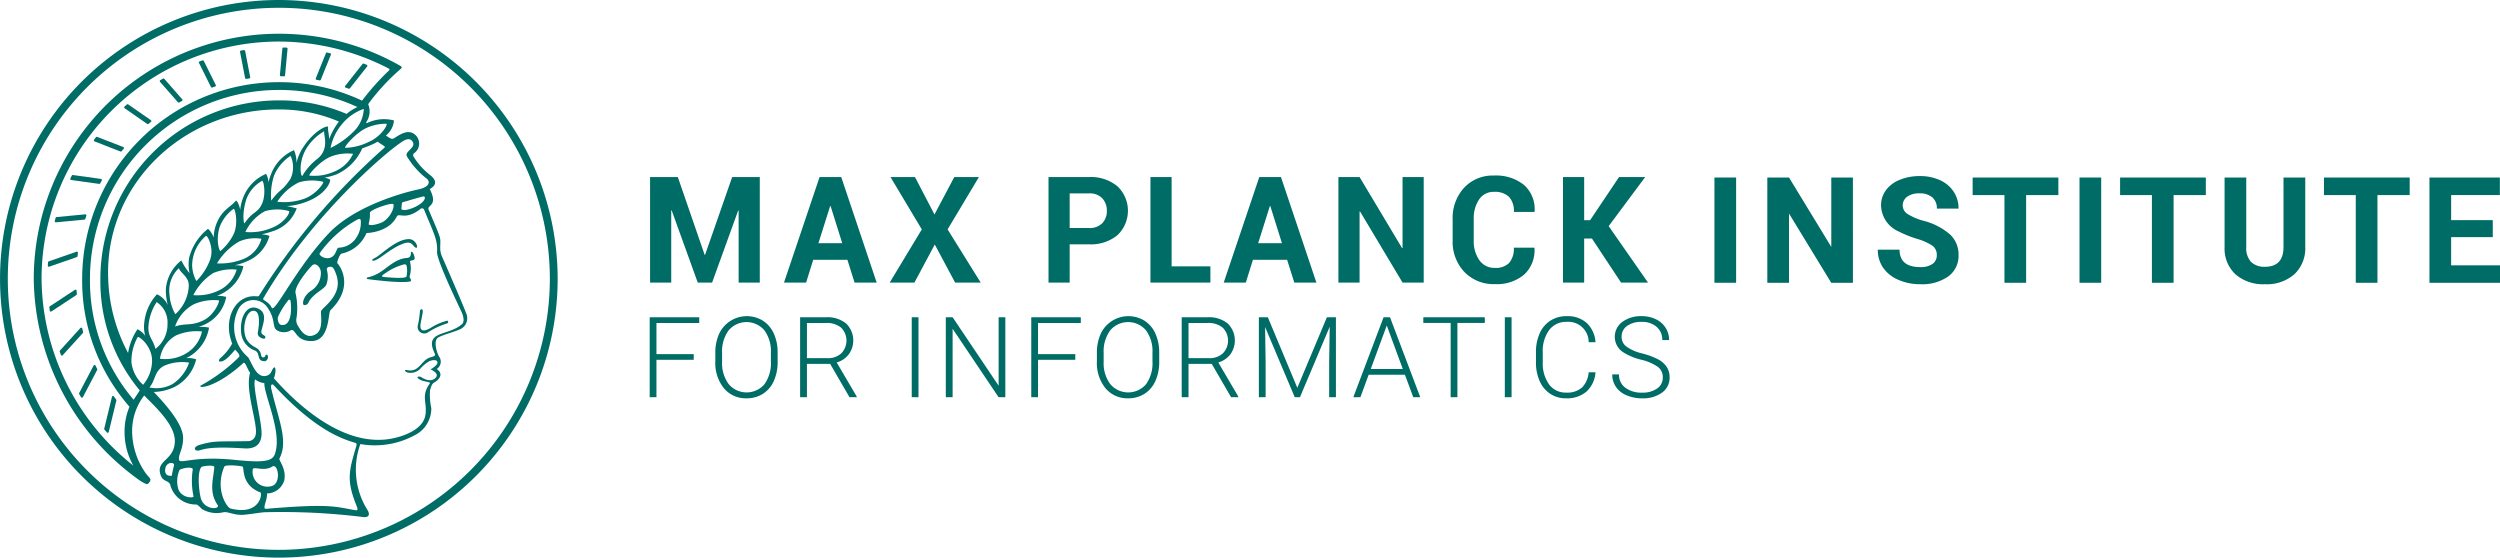 <svg xmlns="http://www.w3.org/2000/svg" viewBox="0 0 282.119 62.926">
  <defs>
    <style>
.cls-1{fill:#006c66;}
</style>
  </defs>
  <g id="Minerva">
    <path class="cls-1" d="M41.991,10.615a31.463,31.463,0,1,0,31.465,31.462A31.499,31.499,0,0,0,41.991,10.615Zm0,62.048a30.584,30.584,0,1,1,30.584-30.586A30.619,30.619,0,0,1,41.991,72.663Z" transform="translate(-10.526 -10.615)"/>
    <path class="cls-1" d="M60.452,39.673c-.436-.911-.137-1.508-.267-2.174-.096-.491-.826-2.109-1.292-3.229-.219-.527,1.128-.398.133-2.303-.029-.057,1.384-.578-.029-1.649a7.823,7.823,0,0,1-1.782-2.0.303.303,0,0,1,.009-.389,1.326,1.326,0,0,0-.052-2.253c-.626-.377-1.344.005-2.005.433-.217.141-.327.228-.554.135a4.255,4.255,0,0,1-.539-.342,2.376,2.376,0,0,0,.909-1.694,4.373,4.373,0,0,0-3.039.298c-.036-.021-.075-.042-.117-.065a2.141,2.141,0,0,0,.248-2.071l-.004-.002a24.173,24.173,0,0,1,3.694-3.996l.027-.03c.079-.08.109-.17-.043-.265-.128-.081-.164-.1-.32-.185a27.677,27.677,0,0,0-41.094,24.183,28.263,28.263,0,0,0,11.808,22.648,4.295,4.295,0,0,0,.827.487.271.271,0,0,0,.324-.059l.108-.142a.412.412,0,0,0,.097-.254c0-.202-.292-.383-.635-.891a8.315,8.315,0,0,1-1.428-4.538,6.573,6.573,0,0,1,1.361-4.083c1.104,1.15,3.511,3.265,3.459,5.188-.059,2.161-2.08,2.054-1.644,3.675.274,1.017,1.034.598,1.166,1.369a2.971,2.971,0,0,0,2.808,2.073c.19-.028.351.129.726.509a3.227,3.227,0,0,0,2.433.362c.555-.101,1.251.405,2.411.277,1.452-.16,1.821-.272,2.441-.281a74.608,74.608,0,0,1,10.81.535c.699.11.921-.206.608-.751a8.545,8.545,0,0,1-.826-7.472,9.445,9.445,0,0,0,6.488-1.198,3.375,3.375,0,0,0,1.52-2.854,7.145,7.145,0,0,1-.143-2.019c.217-.816.375-.797.611-.962,1.083-.762.301-1.366.134-1.427a.989.989,0,0,0,.308-1.374c-.194-.206-.784-1.864-.103-2.209.734-.373,1.572-.531,2.416-.901a1.362,1.362,0,0,0,.712-1.816C62.735,44.889,60.52,39.814,60.452,39.673ZM29.922,64.293c-.212.042-.891.068-.739-.825.094-.551.692-.782.995-.469C30.114,63.427,29.966,63.846,29.922,64.293Zm26.069-37.745c.358-.225.742-.321.969-.097.786.777-.853,1.213-.512,1.81a9.127,9.127,0,0,0,2.236,2.521c.37.284.423.925-.989,1.217-1.421.294-7.082,1.786-10.068,4.95-3.739,3.962-6.116,9.093-6.44,8.387-.327-.711-1.076-.826-.959-1.027C45.598,35.059,54.011,27.794,55.991,26.549Zm2.462,6.499c-.308.882-2.746,1.665-2.631,1.046.052-.28.006-.648.192-.68.27-.046,1.041-.315,2.238-.622C58.372,32.761,58.529,32.829,58.453,33.047ZM52.269,34.649c-.062-.361,2.559-1.242,2.65-.981.168.481-.541,1.774-1.419,2.097-.997.367-1.411.258-1.373.116A3.859,3.859,0,0,0,52.269,34.649Zm-6.083,13.666c-1.205.739-1.859-.673-2.03-.92a1.19,1.19,0,0,1-.161-.948,7.612,7.612,0,0,0-.123-2.786c-.121-.792,1.517-2.756,1.886-3.099.383-.357.94.178.976.758a2.353,2.353,0,0,1-1.182,2.152c-.775.577-.923,1.329-.775,1.53.058.079.405.081.558-.245.467-.994,1.802-1.495,2.015-2.015a2.635,2.635,0,0,0,.057-1.677c-.028-.298.263-.374.483-.341.284.043.411.428.554.803.863,2.248-1.308,3.608-1.658,4.14C46.626,45.912,47.123,47.741,46.186,48.315Zm1.818-8.72c-.646.439-1.577-.156-1.391-.421a13.057,13.057,0,0,1,3.439-3.303c1.028-.64,1.137-.685,1.191-.323a3.079,3.079,0,0,1-.785,2.248,2.454,2.454,0,0,1-1.73.77C48.488,38.62,48.502,39.257,48.004,39.596Zm-5.771,7.677c-.296-.065-.408-.644-.347-.873a8.668,8.668,0,0,1,1.198-1.931c.07-.092.214-.007.23.104C43.484,45.794,43.312,47.509,42.233,47.272Zm9.64-22.215a5.488,5.488,0,0,1,2.244-.482c.246.029-.547,1.44-1.961,2.046a6.394,6.394,0,0,1-2.669.678C49.3,27.208,50.721,25.577,51.873,25.058ZM26.916,48.506a2.466,2.466,0,0,0-.875-.741,6.737,6.737,0,0,0-1.062,2.679,19.021,19.021,0,0,1-2.243-8.366c-.418-10.608,8.466-19.151,19.308-19.113a17.15,17.15,0,0,1,6.728,1.368,7.813,7.813,0,0,0-1.103,1.99c-.011-.575-.162-1.022-.12-1.381.026-.221-1.536.265-2.923,2.474a5.35,5.35,0,0,0-.646,1.601,3.3,3.3,0,0,0-.28-1.459,4.823,4.823,0,0,0-2.551,2.626,6.033,6.033,0,0,0-.328,1.027,2.069,2.069,0,0,0-.269-.976,4.744,4.744,0,0,0-2.581,2.674,5.031,5.031,0,0,0-.338,1.373c-.147-.692-.415-1.115-.499-1.008-.573.727-1.692,1.049-2.286,2.88a4.315,4.315,0,0,0-.202,1.26c-.247-.62-.593-.977-.673-.96a6.115,6.115,0,0,0-2.105,3.259,4.959,4.959,0,0,0,.045,1.73,7.474,7.474,0,0,1-.927-1.436,4.573,4.573,0,0,0-1.743,3.211,6.636,6.636,0,0,0,.22,1.831,2.421,2.421,0,0,0-1.226-1.224,5.539,5.539,0,0,0-1.441,3.307A3.54,3.54,0,0,0,26.916,48.506Zm22.198-23.874a5.451,5.451,0,0,1,2.464-1.725,3.802,3.802,0,0,1-1.178,2.584,9.622,9.622,0,0,1-2.574,1.823A5.962,5.962,0,0,1,49.113,24.632Zm-2.767,3.905a6.501,6.501,0,0,0-1.687,1.903c-.165.268-.566-1.49.51-3.178a5.715,5.715,0,0,1,1.943-1.838C47.017,25.836,47.749,27.399,46.346,28.536Zm-3.035,2.251c-1.014,1.511-1.071.995-2.18,2.473a7.225,7.225,0,0,1,.313-2.814,4.948,4.948,0,0,1,1.868-2.246A3.055,3.055,0,0,1,43.31,30.787Zm-3.318,3.023c-.521.91-.995.701-1.863,1.992-.096.142-.325-1.068.195-2.703a3.927,3.927,0,0,1,1.773-2.075C40.296,30.976,40.612,32.728,39.992,33.81Zm-3.091,3.203a5.867,5.867,0,0,1-1.488,1.914c-.106.124-.567-1.099-.12-2.636a4.385,4.385,0,0,1,1.581-2.102C37.031,34.024,37.466,35.784,36.902,37.012Zm-2.512,1.98a2.757,2.757,0,0,1-.144.899,6.602,6.602,0,0,1-1.562,2.437,3.973,3.973,0,0,1-.477-1.756,4.461,4.461,0,0,1,1.554-3.336C33.988,37.227,34.389,38.184,34.389,38.992Zm-2.56,3.837a4.551,4.551,0,0,1-1.52,3.241,5.267,5.267,0,0,1-.661-2.274A3.463,3.463,0,0,1,30.711,40.878C30.872,41.418,31.845,41.846,31.83,42.83ZM28.207,44.706a2.74,2.74,0,0,1,1.222,2.454,3.474,3.474,0,0,1-1.361,2.824c-.278-1.09-.805-1.318-.796-2.4A5.603,5.603,0,0,1,28.207,44.706Zm2.181,3.762a5.814,5.814,0,0,1,2.933-.447,3.812,3.812,0,0,1-1.772,2.462,4.505,4.505,0,0,1-2.972.61A3.623,3.623,0,0,1,30.389,48.468Zm-.104-1.014a4.451,4.451,0,0,1,2.123-2.507h0a5.641,5.641,0,0,1,2.807-.439c.161.066-.51,1.674-1.744,2.265C32.089,47.432,31.536,47.046,30.284,47.454Zm2.057-3.534a6.416,6.416,0,0,1,2.228-2.482,5.37,5.37,0,0,1,2.664-.398,3.748,3.748,0,0,1-1.865,2.277A5.533,5.533,0,0,1,32.342,43.92Zm2.673-3.582a6.96,6.96,0,0,1,2.503-2.473,4.52,4.52,0,0,1,2.512-.303,3.444,3.444,0,0,1-1.925,2.236A7.034,7.034,0,0,1,35.015,40.338Zm3.204-3.544a5.109,5.109,0,0,1,2.218-2.35,4.935,4.935,0,0,1,2.664-.019c.284.019-.398,1.355-1.991,1.942A6.234,6.234,0,0,1,38.219,36.794Zm3.596-3.412a6.158,6.158,0,0,1,2.435-2.185,5.342,5.342,0,0,1,2.745-.068c.153.064-.825,1.525-2.323,1.975A6.774,6.774,0,0,1,41.816,33.382Zm3.632-2.951c-.157-.11,1.278-1.715,2.447-2.159a5.18,5.18,0,0,1,2.476-.297,3.967,3.967,0,0,1-2.127,2.006A5.478,5.478,0,0,1,45.448,30.43ZM25.572,63.156A27.147,27.147,0,0,1,15.216,42.077a26.804,26.804,0,0,1,26.775-26.773,27.09,27.09,0,0,1,12.42,3.054.122.122,0,0,1,.024.2,27.787,27.787,0,0,0-3.051,3.415,21.972,21.972,0,0,0-9.393-2.086,22.217,22.217,0,0,0-22.193,22.19,21.599,21.599,0,0,0,5.341,14.437,7.257,7.257,0,0,0-.557,2.827A7.65,7.65,0,0,0,25.572,63.156Zm.043-7.446-.013.012a20.753,20.753,0,0,1-4.924-13.645A21.335,21.335,0,0,1,41.991,20.766a21.117,21.117,0,0,1,8.868,1.926,5.796,5.796,0,0,0-1.225.778,19.101,19.101,0,0,0-7.644-1.527,20.158,20.158,0,0,0-20.136,20.134,19.208,19.208,0,0,0,4.445,12.597C26.13,54.933,25.89,55.296,25.616,55.71Zm1.061-1.672a4.067,4.067,0,0,1-1.315-2.502c-.004-.059-.006-.117-.006-.175a5.615,5.615,0,0,1,.71-2.703c.142-.142,1.599.991,1.621,2.615A4.295,4.295,0,0,1,26.677,54.038Zm2.404-2.159a5.03,5.03,0,0,1,2.787-.341,4.775,4.775,0,0,1-1.853,2.407,3.715,3.715,0,0,1-2.631.389C28.085,53.565,27.938,52.423,29.08,51.879Zm1.565,13.919a3.18,3.18,0,0,1,.152-2.17c.519-.253,1.469-.351,1.485-.048a8.265,8.265,0,0,0,.088,3.061C32.275,66.866,30.98,66.769,30.645,65.798Zm.086-3.312c-.102-.595.47-1.166.458-2.463-.015-1.591-1.978-3.774-3.307-5.177a5.704,5.704,0,0,0,2.358-.573A4.763,4.763,0,0,0,32.664,51.168a2.845,2.845,0,0,0-1.117-.141c.073-.035.146-.072.22-.112a4.684,4.684,0,0,0,2.35-3.331,5.136,5.136,0,0,0-1.194-.078q.284-.095.586-.215a4.341,4.341,0,0,0,2.547-3.166,3.565,3.565,0,0,0-1.038-.13c.181-.07.367-.151.556-.245a4.631,4.631,0,0,0,2.421-3.088,3.435,3.435,0,0,0-.975-.112,7.211,7.211,0,0,0,1.349-.439,4.342,4.342,0,0,0,2.564-2.876,2.831,2.831,0,0,0-.887-.17,12.546,12.546,0,0,0,1.302-.371,4.178,4.178,0,0,0,2.664-2.582c-.268-.025-.636-.155-1.114-.238a7.448,7.448,0,0,0,1.957-.4c2.14-.723,2.899-2.012,2.937-2.571a1.565,1.565,0,0,0-.673-.24,7.279,7.279,0,0,0,1.389-.375,5.695,5.695,0,0,0,2.896-2.936,11.29,11.29,0,0,0,1.165-.452,6.117,6.117,0,0,0,.575-.298c.098.074.253.186.485.335.302.194.409.24.259.367a76.166,76.166,0,0,0-14.123,16.671c-.063.1-.18.082-.369.07-2.382-.158-3.733,2.678-2.667,5.336a5.934,5.934,0,0,1-1.351,1.66c-.085.076-.313.408.074.373.556-.05,1.267-.941,1.607-1.342.141.176.665.612.413.86a19.139,19.139,0,0,1-4.186,3.133c-.758.37,1.265.626,4.712-2.491.203-.183.444.719.751,1.106-.592,1.954.867,5.726.64,6.91a.865.865,0,0,1-.852.806c-3.416.07-3.752-.086-5.489.426-.811.239-.598.774-.009.614.666-.181,1.365-.451,5.064-.221.903.056,1.937-.183,1.943-1.709.006-1.384-1.093-5.51-.722-6.075a1.971,1.971,0,0,0,1.033.417c-.049,1.346,2.118,5.694,1.153,8.093-.359.891-1.932.825-4.623.558C32.31,62.045,30.825,63.035,30.731,62.486Zm10.52,2.958a1.676,1.676,0,0,1-2.191-1.915c.176-.27,1.301.306,2.176-.258C41.91,62.837,42.283,65.087,41.251,65.444Zm-8.087,1.3c-.25-1.102-.349-3.013.109-3.439.091-.084,1.462-.281,1.437.033-.105,1.316-.637,2.786.365,4.25C35.45,68.136,33.499,68.223,33.164,66.745Zm3.398,1.26c-.479-.119-1.799-2.221-.724-4.728.114-.265,1.761-.1,2.037-.017s-.226,2.054,2.036,2.928C40.143,66.277,39.902,68.833,36.562,68.005Zm14.157-7.003c-.765,2.648-1.151,3.705-.001,6.581.153.382.268.67-.067.613C48.336,67.798,47.836,67.418,40.567,68.034c-.523.044.171-1.014.085-1.734a2.066,2.066,0,0,0,1.95-1.47c.273-1.312-.641-2.275-.545-2.463,1.031-2.009-.067-4.237-.938-7.969-.082-.35.121-.502.274-.337,4.67,5.054,7.646,6.059,9.255,6.537C50.808,60.646,50.776,60.828,50.72,61.001Zm11.943-13.805c-.976.863-2.476.934-3.082,1.486-.316.288-.459.74-.117,1.548.197.465.333.523-.337.702-1.087.291-1.237,1.719-2.621,1.457-.555-.105-.157.25.043.269a1.517,1.517,0,0,0,1.384-.408,3.832,3.832,0,0,1,1.074-.89c.439-.166.883-.155.89.174.006.251-.549.649-.782.757.283.148,1.15.589.411,1.091-.577.392-1.371-.151-1.485-.218-.171-.1-.498-.05-.389.083.428.524,1.576.386,1.37.663-1.06,1.425-.197,2.257-.519,3.689-.327,1.452-2.313,2.247-3.843,2.523-5.203.939-10.263-3.487-13.23-6.823.27-.633.235-1.459-.036-1.166-.256.277-.213.739-.832.895-1.192.301-1.706-1.77-2.075-2.132a4.461,4.461,0,0,1-1.158-5.179,1.917,1.917,0,0,1,3.415-.345c.901,1.333.484,2.091.996,2.489a1.506,1.506,0,0,0,1.637.007c.547-.149.505,1.298,2.375,1.231,2.01-.072,1.783-3.199,2.067-3.477,2.58-2.516,1.263-4.761.794-5.283-.126-.14.286-1.064.438-1.098a3.936,3.936,0,0,0,2.833-2.326s2.516-.043,3.412-1.855c.239-.484.981.467,2.661-.854a.261.261,0,0,1,.439.096c1.08,2.648,1.534,3.38,1.451,4.73-.061.982,2.62,6.431,2.815,6.903C62.881,46.46,62.914,46.975,62.663,47.196Z" transform="translate(-10.526 -10.615)"/>
    <path class="cls-1" d="M56.608,37.596c-1.465.054-3.166,1.849-3.722,2.098-.583.261-.375.426-.036.303.73-.266,1.769-1.38,3.204-1.899,1.133-.41,1.06.523,1.486.472C57.739,38.545,57.454,37.564,56.608,37.596Z" transform="translate(-10.526 -10.615)"/>
    <path class="cls-1" d="M56.939,39.032c-.121.029.128.654-.509.694-1.377.085-2.468,1.389-3.307,1.78a4.188,4.188,0,0,1-1.139.418c-.112.03-.07.174.022.186,3.511.469,4.86.341,4.89.213.057-.242-.195-.362-.143-.517a3.191,3.191,0,0,0,.048-1.641c-.064-.24.52-.079.52-.403C57.321,39.587,57.144,38.983,56.939,39.032Zm-.54,2.772c-.067.274-1.635.149-2.488.075-.203-.018-.544-.049.107-.437a6.41,6.41,0,0,1,2.136-.999.221.221,0,0,1,.261.181A2.816,2.816,0,0,1,56.399,41.804Z" transform="translate(-10.526 -10.615)"/>
    <path class="cls-1" d="M60.983,46.805a6.475,6.475,0,0,0-1.756.749c-.235.149-1.334.827-1.255-.245.028-.376.271-1.308.266-1.562-.009-.388-.32-.234-.325-.005a10.229,10.229,0,0,1-.232,1.578.741.741,0,0,0,1.104.82,8.746,8.746,0,0,1,2.163-1.017C61.134,47.087,61.168,46.808,60.983,46.805Z" transform="translate(-10.526 -10.615)"/>
    <path class="cls-1" d="M40.645,50.642c-.208-.078-.15.351-.431.303-.368-.062-.059-.393-.539-.901-.238-.252-.837-.359-1.279-1.066-.7-1.119-.099-3.613.924-3.255.569.199.469,1.521.298,2.417-.105.552.753.824.831.631.131-.324-.316-.293-.418-.589-.157-.455,1.051-2.274-.528-2.801-1.153-.385-1.912,1.067-1.773,2.673a2.355,2.355,0,0,0,1.532,2.105c.695.258.168,1.21,1.106,1.214C40.784,51.375,40.87,50.727,40.645,50.642Z" transform="translate(-10.526 -10.615)"/>
    <path class="cls-1" d="M49.871,20.624a.122.122,0,0,0,.137-.039l1.95-2.468a.122.122,0,0,0-.049-.189q-.164-.067-.331-.132a.123.123,0,0,0-.141.038l-1.959,2.478a.122.122,0,0,0,.055.19Q49.703,20.562,49.871,20.624Z" transform="translate(-10.526 -10.615)"/>
    <path class="cls-1" d="M46.252,19.618c.112.021.224.044.336.067a.122.122,0,0,0,.138-.073l1.142-2.825a.122.122,0,0,0-.086-.165c-.127-.028-.253-.055-.379-.081a.073.073,0,0,0-.083.044c-.145.358-.94,2.327-1.158,2.869A.122.122,0,0,0,46.252,19.618Z" transform="translate(-10.526 -10.615)"/>
    <path class="cls-1" d="M42.231,19.223q.17.001.339.006a.121.121,0,0,0,.124-.11l.282-2.999a.122.122,0,0,0-.118-.134q-.171-.005-.343-.009a.122.122,0,0,0-.124.111l-.281,3.002A.122.122,0,0,0,42.231,19.223Z" transform="translate(-10.526 -10.615)"/>
    <path class="cls-1" d="M38.323,19.517c.112-.018.223-.035.336-.051a.122.122,0,0,0,.102-.143l-.571-2.956a.123.123,0,0,0-.138-.098q-.169.025-.338.054a.122.122,0,0,0-.1.144l.571,2.955A.122.122,0,0,0,38.323,19.517Z" transform="translate(-10.526 -10.615)"/>
    <path class="cls-1" d="M34.332,20.43a.122.122,0,0,0,.149.06q.162-.056.324-.111a.122.122,0,0,0,.071-.17l-1.353-2.716a.123.123,0,0,0-.15-.061c-.109.038-.217.076-.325.116a.122.122,0,0,0-.068.169Z" transform="translate(-10.526 -10.615)"/>
    <path class="cls-1" d="M30.604,22.153a.121.121,0,0,0,.151.025q.15-.086.302-.168a.122.122,0,0,0,.034-.187l-2.024-2.312a.123.123,0,0,0-.154-.025q-.15.088-.299.178a.122.122,0,0,0-.029.185Z" transform="translate(-10.526 -10.615)"/>
    <path class="cls-1" d="M27.139,24.6a.121.121,0,0,0,.148-.007q.135-.113.272-.225a.122.122,0,0,0-.007-.194l-2.558-1.777a.122.122,0,0,0-.15.008q-.133.116-.264.234a.122.122,0,0,0,.012.191Z" transform="translate(-10.526 -10.615)"/>
    <path class="cls-1" d="M24.119,27.711a.121.121,0,0,0,.138-.037q.112-.139.227-.275a.121.121,0,0,0-.049-.192l-2.941-1.145a.123.123,0,0,0-.141.039q-.109.141-.216.283a.122.122,0,0,0,.054.187Z" transform="translate(-10.526 -10.615)"/>
    <path class="cls-1" d="M18.562,30.927l3.152.44a.121.121,0,0,0,.124-.063q.085-.16.173-.318a.122.122,0,0,0-.089-.18l-3.168-.441a.122.122,0,0,0-.126.066q-.08.161-.159.322A.122.122,0,0,0,18.562,30.927Z" transform="translate(-10.526 -10.615)"/>
    <path class="cls-1" d="M16.838,35.705l3.214-.308a.122.122,0,0,0,.105-.085c.036-.117.074-.234.112-.35a.122.122,0,0,0-.127-.16l-3.233.308a.123.123,0,0,0-.106.089q-.048.176-.094.353A.122.122,0,0,0,16.838,35.705Z" transform="translate(-10.526 -10.615)"/>
    <path class="cls-1" d="M19.277,39.525q.021-.187.045-.374a.122.122,0,0,0-.161-.131l-3.133,1.089a.123.123,0,0,0-.082.107q-.013.185-.023.37a.122.122,0,0,0,.162.122l3.111-1.082A.121.121,0,0,0,19.277,39.525Z" transform="translate(-10.526 -10.615)"/>
    <path class="cls-1" d="M19.198,43.802q-.014-.193-.026-.388a.122.122,0,0,0-.188-.095l-2.837,1.863a.123.123,0,0,0-.054.118q.024.188.051.374a.123.123,0,0,0,.188.084l2.811-1.847A.121.121,0,0,0,19.198,43.802Z" transform="translate(-10.526 -10.615)"/>
    <path class="cls-1" d="M19.908,48.077c-.035-.131-.067-.262-.099-.393a.122.122,0,0,0-.209-.054l-2.308,2.542a.122.122,0,0,0-.025.122q.063.183.128.366a.122.122,0,0,0,.206.041L19.881,48.19A.121.121,0,0,0,19.908,48.077Z" transform="translate(-10.526 -10.615)"/>
    <path class="cls-1" d="M21.088,51.871l-1.627,3.096a.123.123,0,0,0,.003.119q.101.173.205.345a.122.122,0,0,0,.213-.007l1.61-3.063a.122.122,0,0,0,.001-.111c-.063-.125-.125-.25-.186-.376A.122.122,0,0,0,21.088,51.871Z" transform="translate(-10.526 -10.615)"/>
    <path class="cls-1" d="M23.377,55.351a.122.122,0,0,0-.217.044l-.872,3.595a.123.123,0,0,0,.026.109q.136.158.274.314a.122.122,0,0,0,.21-.052l.861-3.554a.122.122,0,0,0-.021-.102Q23.507,55.529,23.377,55.351Z" transform="translate(-10.526 -10.615)"/>
  </g>
  <g id="MPI-INF">
    <path class="cls-1" d="M88.812,51.219h-4.207v4.22h-.763V46.417h5.59v.645H84.605v3.513h4.207Z" transform="translate(-10.526 -10.615)"/>
    <path class="cls-1" d="M98.282,51.417a5.214,5.214,0,0,1-.431,2.188,3.287,3.287,0,0,1-1.23,1.45,3.365,3.365,0,0,1-1.847.508,3.205,3.205,0,0,1-2.553-1.131,4.522,4.522,0,0,1-.973-3.052V50.45a5.182,5.182,0,0,1,.437-2.184,3.454,3.454,0,0,1,4.914-1.472,3.298,3.298,0,0,1,1.23,1.419,5.111,5.111,0,0,1,.452,2.125Zm-.763-.979a3.987,3.987,0,0,0-.737-2.554,2.651,2.651,0,0,0-4.024.004,4.016,4.016,0,0,0-.746,2.587v.941a3.985,3.985,0,0,0,.743,2.544,2.654,2.654,0,0,0,4.04.012,4.091,4.091,0,0,0,.725-2.58Z" transform="translate(-10.526 -10.615)"/>
    <path class="cls-1" d="M104.207,51.678h-2.621v3.761h-.769V46.417h2.932a3.342,3.342,0,0,1,2.255.699,2.67,2.67,0,0,1,.304,3.484,2.597,2.597,0,0,1-1.363.916l2.256,3.841v.081h-.812Zm-2.621-.645H103.922a2.163,2.163,0,0,0,1.543-.547,2.061,2.061,0,0,0-.024-2.897,2.517,2.517,0,0,0-1.704-.527h-2.15Z" transform="translate(-10.526 -10.615)"/>
    <path class="cls-1" d="M114.176,55.438h-.762V46.417h.762Z" transform="translate(-10.526 -10.615)"/>
    <path class="cls-1" d="M123.975,55.438H123.213l-5.187-7.721v7.721H117.258V46.417h.769l5.192,7.727V46.417h.756Z" transform="translate(-10.526 -10.615)"/>
    <path class="cls-1" d="M131.871,51.219h-4.207v4.22h-.763V46.417h5.59v.645H127.664v3.513h4.207Z" transform="translate(-10.526 -10.615)"/>
    <path class="cls-1" d="M141.342,51.417a5.214,5.214,0,0,1-.431,2.188,3.287,3.287,0,0,1-1.23,1.45,3.365,3.365,0,0,1-1.847.508,3.205,3.205,0,0,1-2.553-1.131,4.522,4.522,0,0,1-.973-3.052V50.45a5.182,5.182,0,0,1,.437-2.184,3.454,3.454,0,0,1,4.914-1.472,3.298,3.298,0,0,1,1.23,1.419,5.111,5.111,0,0,1,.452,2.125Zm-.763-.979a3.987,3.987,0,0,0-.737-2.554,2.651,2.651,0,0,0-4.024.004,4.016,4.016,0,0,0-.746,2.587v.941a3.985,3.985,0,0,0,.743,2.544,2.654,2.654,0,0,0,4.04.012,4.091,4.091,0,0,0,.725-2.58Z" transform="translate(-10.526 -10.615)"/>
    <path class="cls-1" d="M147.268,51.678h-2.621v3.761h-.769V46.417h2.932a3.342,3.342,0,0,1,2.255.699,2.67,2.67,0,0,1,.304,3.484,2.597,2.597,0,0,1-1.363.916l2.256,3.841v.081h-.812Zm-2.621-.645h2.336a2.163,2.163,0,0,0,1.543-.547,2.061,2.061,0,0,0-.024-2.897,2.517,2.517,0,0,0-1.704-.527h-2.15Z" transform="translate(-10.526 -10.615)"/>
    <path class="cls-1" d="M153.598,46.417l3.327,7.962,3.34-7.962h1.017v9.021h-.763V51.51l.062-4.027-3.358,7.956h-.589l-3.347-7.925.062,3.972v3.953h-.763V46.417Z" transform="translate(-10.526 -10.615)"/>
    <path class="cls-1" d="M169.071,52.904h-4.096l-.93,2.534h-.8l3.414-9.021h.726l3.414,9.021h-.793Zm-3.86-.645h3.618l-1.81-4.914Z" transform="translate(-10.526 -10.615)"/>
    <path class="cls-1" d="M178.083,47.061h-3.092v8.377h-.762v-8.377h-3.086v-.645h6.939Z" transform="translate(-10.526 -10.615)"/>
    <path class="cls-1" d="M181.104,55.438h-.762V46.417h.762Z" transform="translate(-10.526 -10.615)"/>
    <path class="cls-1" d="M190.573,52.625a3.232,3.232,0,0,1-1.02,2.182,3.37,3.37,0,0,1-2.302.756,3.181,3.181,0,0,1-1.775-.502,3.281,3.281,0,0,1-1.192-1.422,5.055,5.055,0,0,1-.428-2.104V50.363a5.104,5.104,0,0,1,.422-2.131,3.237,3.237,0,0,1,1.211-1.435,3.3,3.3,0,0,1,1.818-.505,3.23,3.23,0,0,1,2.29.78,3.271,3.271,0,0,1,.976,2.163h-.769a2.296,2.296,0,0,0-2.497-2.299,2.364,2.364,0,0,0-1.954.918,3.973,3.973,0,0,0-.729,2.536V51.495a4.012,4.012,0,0,0,.709,2.493,2.286,2.286,0,0,0,1.918.93,2.539,2.539,0,0,0,1.804-.573,2.747,2.747,0,0,0,.749-1.72Z" transform="translate(-10.526 -10.615)"/>
    <path class="cls-1" d="M198.166,53.22a1.462,1.462,0,0,0-.527-1.187,5.567,5.567,0,0,0-1.927-.83,6.721,6.721,0,0,1-2.045-.858,2.081,2.081,0,0,1-.064-3.404,3.498,3.498,0,0,1,2.178-.647,3.609,3.609,0,0,1,1.607.347,2.634,2.634,0,0,1,1.101.967,2.543,2.543,0,0,1,.39,1.382h-.768a1.894,1.894,0,0,0-.633-1.488,2.459,2.459,0,0,0-1.697-.562,2.672,2.672,0,0,0-1.648.462,1.443,1.443,0,0,0-.613,1.207,1.363,1.363,0,0,0,.552,1.123,5.086,5.086,0,0,0,1.766.767,8.349,8.349,0,0,1,1.841.688,2.619,2.619,0,0,1,.941.853,2.128,2.128,0,0,1,.316,1.171,2.039,2.039,0,0,1-.853,1.71,3.628,3.628,0,0,1-2.246.645,4.394,4.394,0,0,1-1.75-.341,2.678,2.678,0,0,1-1.209-.954,2.467,2.467,0,0,1-.412-1.407h.763a1.801,1.801,0,0,0,.712,1.506,3.015,3.015,0,0,0,1.896.552,2.81,2.81,0,0,0,1.691-.465A1.452,1.452,0,0,0,198.166,53.22Z" transform="translate(-10.526 -10.615)"/>
    <g id="MAX_PLANCK_INSTITUTE" data-name="MAX PLANCK INSTITUTE">
      <polygon id="M" class="cls-1" points="79.566 28.757 79.517 28.757 76.491 19.982 73.359 19.982 73.359 31.889 75.747 31.889 75.747 23.744 75.796 23.736 78.74 31.889 80.359 31.889 83.303 23.752 83.352 23.76 83.352 31.889 85.74 31.889 85.74 19.982 82.624 19.982 79.566 28.757"/>
      <path id="A" class="cls-1" d="M105.458,30.597h-2.445l-4.015,11.907h2.494l.802-2.568h3.86l.809,2.568h2.494Zm-2.576,7.466,1.325-4.195h.049l1.316,4.195Z" transform="translate(-10.526 -10.615)"/>
      <polygon id="X" class="cls-1" points="110.671 31.889 106.934 25.887 110.467 19.982 107.687 19.982 105.454 24.202 103.254 19.982 100.49 19.982 104.023 25.887 100.4 31.889 103.189 31.889 105.487 27.596 107.784 31.889 110.671 31.889"/>
      <path id="P" class="cls-1" d="M136.633,31.644a4.69,4.69,0,0,0-3.23-1.047h-4.555v11.907h2.388v-4.318h2.167a4.713,4.713,0,0,0,3.23-1.038,3.804,3.804,0,0,0,0-5.504Zm-1.717,4.159a1.985,1.985,0,0,1-1.513.544h-2.167v-3.909h2.167a1.951,1.951,0,0,1,1.517.56,2.024,2.024,0,0,1,.511,1.419A1.937,1.937,0,0,1,134.916,35.803Z" transform="translate(-10.526 -10.615)"/>
      <polygon id="L" class="cls-1" points="136.591 30.057 132.214 30.057 132.214 19.982 129.826 19.982 129.826 31.889 136.591 31.889 136.591 30.057"/>
      <path id="A-2" data-name="A" class="cls-1" d="M152.634,30.597l-4.015,11.907h2.494l.802-2.568h3.86l.809,2.568h2.494l-3.999-11.907Zm-.131,7.466,1.325-4.195h.049l1.316,4.195Z" transform="translate(-10.526 -10.615)"/>
      <polygon id="N" class="cls-1" points="153.425 23.867 153.474 23.859 158.274 31.889 160.662 31.889 160.662 19.982 158.274 19.982 158.274 27.997 158.225 28.005 153.425 19.982 151.036 19.982 151.036 31.889 153.425 31.889 153.425 23.867"/>
      <path id="C" class="cls-1" d="M182.509,31.489a5.026,5.026,0,0,0-3.402-1.063,4.378,4.378,0,0,0-3.369,1.386,5.035,5.035,0,0,0-1.284,3.561v2.364a4.944,4.944,0,0,0,1.317,3.561,4.565,4.565,0,0,0,3.459,1.378,4.734,4.734,0,0,0,3.296-1.079,3.726,3.726,0,0,0,1.162-2.985l-.016-.049h-2.315a2.436,2.436,0,0,1-.528,1.722,2.096,2.096,0,0,1-1.599.56,2.059,2.059,0,0,1-1.762-.867,3.703,3.703,0,0,1-.634-2.24v-2.38a3.813,3.813,0,0,1,.601-2.228,1.925,1.925,0,0,1,1.672-.863,2.302,2.302,0,0,1,1.705.56,2.34,2.34,0,0,1,.552,1.705h2.322l.016-.049A3.659,3.659,0,0,0,182.509,31.489Z" transform="translate(-10.526 -10.615)"/>
      <polygon id="K" class="cls-1" points="185.655 19.982 182.703 19.982 179.44 24.848 178.77 24.848 178.77 19.982 176.381 19.982 176.381 31.889 178.77 31.889 178.77 26.917 179.645 26.917 182.932 31.889 185.974 31.889 181.534 25.519 185.655 19.982"/>
      <path id="I" class="cls-1" d="M206.443,42.525H203.996V30.647h2.447Z" transform="translate(-10.526 -10.615)"/>
      <path id="N-2" data-name="N" class="cls-1" d="M219.623,42.525h-2.448l-4.764-7.815v7.815h-2.447V30.647h2.447l4.772,7.832v-7.832h2.439Z" transform="translate(-10.526 -10.615)"/>
      <path id="S" class="cls-1" d="M229.088,39.409a1.256,1.256,0,0,0-.489-1.064,6.394,6.394,0,0,0-1.763-.783,12.493,12.493,0,0,1-2.015-.811,3.293,3.293,0,0,1-2.023-2.945,2.863,2.863,0,0,1,.543-1.717,3.534,3.534,0,0,1,1.558-1.179,5.861,5.861,0,0,1,2.28-.425,5.345,5.345,0,0,1,2.268.461,3.61,3.61,0,0,1,1.546,1.302,3.402,3.402,0,0,1,.551,1.908h-2.447a1.601,1.601,0,0,0-.514-1.269,2.114,2.114,0,0,0-1.444-.452,2.257,2.257,0,0,0-1.395.379,1.196,1.196,0,0,0-.498.999,1.146,1.146,0,0,0,.584.972,6.602,6.602,0,0,0,1.717.733,7.422,7.422,0,0,1,3.043,1.559,3.105,3.105,0,0,1,.954,2.316,2.859,2.859,0,0,1-1.166,2.419,5.107,5.107,0,0,1-3.141.877,6.061,6.061,0,0,1-2.497-.502,3.946,3.946,0,0,1-1.717-1.374,3.52,3.52,0,0,1-.592-2.023h2.456q0,1.966,2.35,1.966a2.289,2.289,0,0,0,1.362-.354A1.155,1.155,0,0,0,229.088,39.409Z" transform="translate(-10.526 -10.615)"/>
      <path id="T" class="cls-1" d="M242.808,32.63h-3.638v9.896h-2.447v-9.896h-3.59v-1.982h9.675Z" transform="translate(-10.526 -10.615)"/>
      <path id="I-2" data-name="I" class="cls-1" d="M247.641,42.525h-2.447V30.647h2.447Z" transform="translate(-10.526 -10.615)"/>
      <path id="T-2" data-name="T" class="cls-1" d="M259.449,32.63H255.811v9.896h-2.447v-9.896h-3.59v-1.982h9.675Z" transform="translate(-10.526 -10.615)"/>
      <path id="U" class="cls-1" d="M270.669,30.647v7.823a4.008,4.008,0,0,1-1.22,3.084,4.703,4.703,0,0,1-3.333,1.134,4.753,4.753,0,0,1-3.304-1.102,3.936,3.936,0,0,1-1.248-3.026v-7.913h2.447v7.84a2.266,2.266,0,0,0,.559,1.701,2.145,2.145,0,0,0,1.546.534q2.064,0,2.097-2.17v-7.905Z" transform="translate(-10.526 -10.615)"/>
      <path id="T-3" data-name="T" class="cls-1" d="M282.453,32.63h-3.638v9.896H276.368v-9.896h-3.59v-1.982h9.675Z" transform="translate(-10.526 -10.615)"/>
      <path id="E" class="cls-1" d="M291.83,37.378h-4.699v3.182h5.515v1.966h-7.962V30.647h7.945v1.982h-5.498v2.831h4.699Z" transform="translate(-10.526 -10.615)"/>
    </g>
  </g>
</svg>
